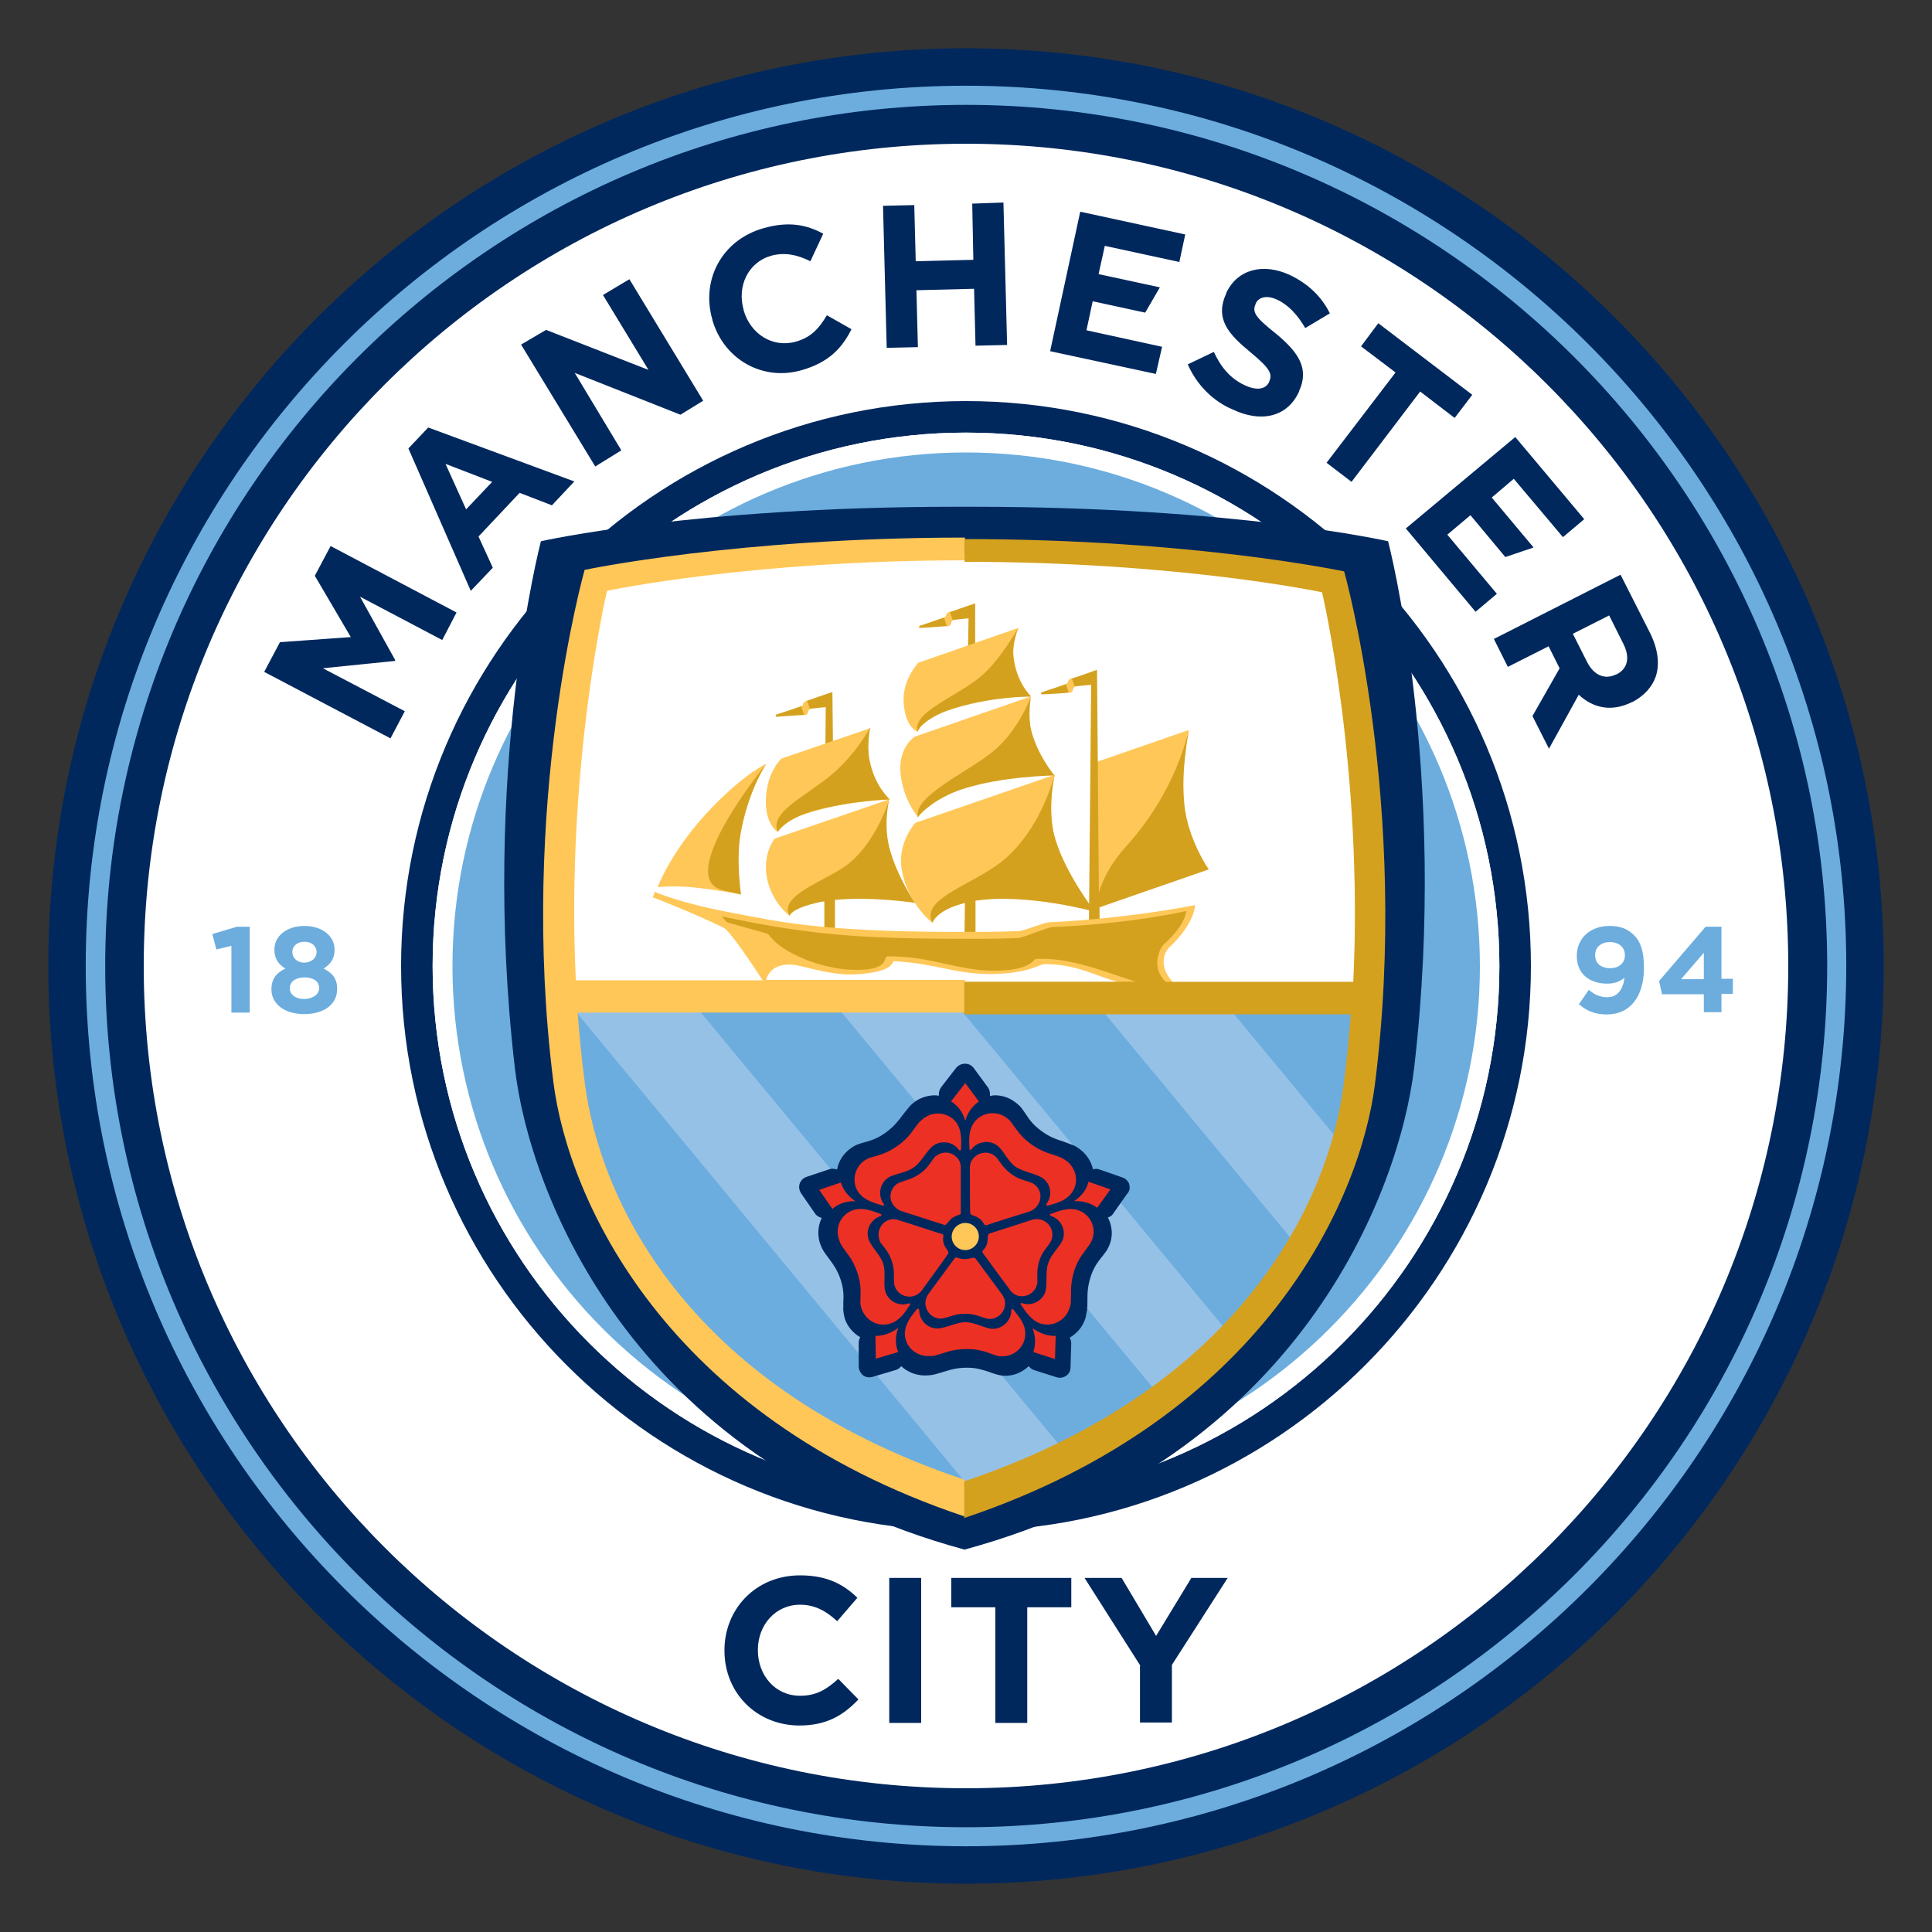 <?xml version="1.0" encoding="UTF-8"?>
<svg id="Estrellas" xmlns="http://www.w3.org/2000/svg" viewBox="0 0 40 40">
  <rect x="0" y="0" width="40" height="40" fill="#333333" stroke="none"/>
  <defs>
    <style>
      .cls-1 {
        fill: none;
      }

      .cls-2, .cls-3 {
        fill: #00285d;
      }

      .cls-4 {
        fill: #ed3024;
      }

      .cls-5, .cls-6 {
        fill: #fff;
      }

      .cls-7, .cls-8 {
        fill: #ffc758;
      }

      .cls-9, .cls-10 {
        fill: #d4a11e;
      }

      .cls-11 {
        fill: #6caddf;
      }

      .cls-12 {
        fill: #6cadde;
      }

      .cls-10, .cls-13, .cls-6, .cls-8, .cls-3 {
        fill-rule: evenodd;
      }

      .cls-13 {
        fill: #96c1e7;
      }
    </style>
  </defs>
  <g>
    <path class="cls-2" d="M20,1C9.527,1,1,9.52,1,20c0,10.473,8.527,19,19,19,10.48,0,19-8.527,19-19C39,9.52,30.48,1,20,1"/>
    <path class="cls-5" d="M37.024,20c0-9.401-7.623-17.024-17.024-17.024S2.976,10.599,2.976,20s7.623,17.024,17.024,17.024,17.024-7.623,17.024-17.024"/>
    <path class="cls-12" d="M30.838,20c0-5.981-4.856-10.838-10.838-10.838s-10.838,4.849-10.838,10.838,4.849,10.838,10.838,10.838c5.981,0,10.838-4.849,10.838-10.838"/>
    <path class="cls-2" d="M20,31.696c-6.445,0-11.696-5.244-11.696-11.696,0-6.445,5.244-11.696,11.696-11.696s11.696,5.244,11.696,11.696c0,6.445-5.252,11.696-11.696,11.696Zm0-22.739c-6.088,0-11.043,4.955-11.043,11.043s4.955,11.043,11.043,11.043,11.043-4.955,11.043-11.043-4.955-11.043-11.043-11.043h0Z"/>
    <path class="cls-12" d="M20,38.225C9.953,38.225,1.775,30.047,1.775,20S9.953,1.775,20,1.775s18.225,8.178,18.225,18.225c-.008,10.047-8.178,18.225-18.225,18.225m0-36.054c-9.827,0-17.822,8.003-17.822,17.83s7.995,17.83,17.822,17.83,17.83-7.995,17.83-17.83c0-9.827-8.003-17.83-17.83-17.83"/>
    <path class="cls-12" d="M4.792,19.582l-.312,.076-.084-.319,.509-.152h.266v1.778h-.38v-1.383h0Zm.828,.904c0-.22,.099-.342,.289-.433-.137-.084-.228-.198-.228-.388v-.008c0-.274,.251-.486,.623-.486s.623,.213,.623,.486v.008c0,.19-.091,.304-.228,.388,.182,.091,.281,.205,.281,.418v.008c0,.327-.289,.517-.684,.517s-.676-.205-.676-.509Zm.988-.03c0-.144-.129-.22-.304-.22s-.304,.084-.304,.22v.008c0,.122,.114,.22,.304,.22,.19-.008,.304-.106,.304-.228Zm-.053-.745c0-.114-.091-.213-.251-.213s-.251,.099-.251,.205v.008c0,.122,.099,.22,.251,.22,.152-.008,.251-.099,.251-.22Zm27.079,.532c-.091,.076-.205,.122-.357,.122-.38,0-.631-.213-.631-.57v-.008c0-.357,.274-.616,.676-.616,.236,0,.372,.061,.509,.19,.129,.129,.205,.319,.205,.669v.008c0,.57-.266,.965-.768,.965-.258,0-.433-.084-.578-.213l.205-.296c.129,.106,.236,.152,.388,.152,.258,0,.334-.251,.35-.403h0Zm.008-.464c0-.16-.114-.274-.312-.274-.19,0-.304,.114-.304,.266v.008c0,.16,.114,.266,.312,.266,.19,0,.304-.114,.304-.266Zm1.634,.806h-.866l-.061-.274,.965-1.125h.327v1.079h.236v.312h-.236v.38h-.365v-.372Zm0-.312v-.547l-.471,.547h.471Z"/>
    <path class="cls-5" d="M20,31.043c-6.088,0-11.043-4.955-11.043-11.043s4.955-11.043,11.043-11.043,11.043,4.955,11.043,11.043-4.955,11.043-11.043,11.043m0-21.675c-5.86,0-10.632,4.773-10.632,10.632,0,5.867,4.773,10.632,10.632,10.632,5.867,0,10.64-4.773,10.64-10.632-.008-5.867-4.773-10.632-10.64-10.632"/>
    <path class="cls-3" d="M19.795,10.492c-5.449,0-8.596,.714-8.596,.714,0,0-1.254,4.773-.54,10.898,.296,2.569,2.386,8.094,9.31,9.979,6.924-1.885,9.006-7.41,9.31-9.979,.714-6.118-.54-10.898-.54-10.898,0,0-3.146-.714-8.596-.714h-.35Z"/>
    <path class="cls-13" d="M28.33,20.676c-.061,1.854-.35,7.41-8.36,10.458-7.95-2.964-8.36-8.71-8.36-10.458H28.33Z"/>
    <path class="cls-6" d="M28.086,20.372c.213-4.598-.562-8.33-.562-8.33,0,0-2.987-.57-7.547-.57s-7.6,.631-7.6,.631c0,0-.828,3.747-.6,8.269H28.086Z"/>
    <path class="cls-11" d="M20.22,30.974l-8.451-10.214c-.312,2.105,1.398,8.307,8.451,10.214Z"/>
    <path class="cls-12" d="M14.285,20.692l7.82,9.432c.79-.38,1.368-.745,1.93-1.193l-6.832-8.238h-2.918Zm5.434,.008l5.776,6.969c.57-.646,1.049-1.224,1.391-1.839l-4.248-5.13h-2.918Zm8.466,0l-2.888-.008,2.424,2.926c.418-.904,.464-2.417,.464-2.918Z"/>
    <path class="cls-2" d="M23.382,24.522c-.023-.068-.076-.122-.144-.144l-.479-.167c-.046-.015-.084-.015-.129,0-.038-.167-.137-.319-.274-.418-.015-.015-.038-.023-.053-.038-.03-.023-.068-.038-.106-.053l-.182-.068c-.144-.046-.281-.091-.456-.22-.167-.122-.243-.228-.312-.334-.015-.023-.038-.053-.053-.076-.046-.076-.106-.137-.182-.19-.122-.091-.266-.137-.418-.137-.03,0-.068,.008-.099,.015v-.008c.008-.061-.008-.122-.038-.167l-.296-.403c-.046-.061-.106-.091-.182-.091-.068,0-.137,.03-.182,.084l-.312,.403c-.038,.053-.053,.114-.046,.175-.023,0-.053-.008-.076-.008-.152,0-.296,.046-.418,.129-.015,.015-.03,.023-.046,.038-.03,.023-.061,.053-.084,.084-.046,.053-.084,.106-.122,.152-.091,.122-.175,.236-.35,.365-.167,.122-.289,.16-.418,.198-.03,.008-.061,.015-.084,.023-.084,.023-.167,.061-.236,.114-.144,.106-.243,.258-.274,.433-.053-.015-.099-.023-.152-.008l-.479,.16c-.068,.023-.122,.076-.144,.144-.023,.068-.008,.137,.03,.198l.289,.418c.03,.046,.084,.076,.137,.091-.076,.16-.091,.35-.038,.517,.008,.023,.015,.038,.023,.061,.015,.038,.03,.068,.053,.106,.038,.061,.076,.106,.114,.16,.091,.122,.175,.236,.243,.441,.061,.19,.061,.327,.053,.448v.091c-.008,.091,.008,.175,.03,.258,.053,.167,.175,.304,.319,.388-.015,.03-.03,.068-.03,.106v.502c0,.068,.038,.137,.091,.182,.053,.038,.129,.053,.198,.03l.486-.144c.046-.015,.076-.046,.106-.076,.144,.137,.35,.205,.547,.19,.038,0,.076-.008,.122-.015,.068-.015,.129-.038,.19-.053,.144-.046,.281-.091,.502-.091,.205,0,.327,.046,.448,.084,.03,.008,.053,.023,.084,.03,.084,.03,.175,.053,.258,.053,.182,0,.35-.068,.486-.198,.03,.03,.061,.061,.099,.076l.479,.152c.068,.023,.144,.008,.198-.03,.061-.038,.091-.106,.091-.175l.015-.502c0-.038-.015-.076-.03-.114,.144-.084,.266-.22,.319-.388,.008-.023,.015-.038,.015-.061l.023-.114c.008-.068,.008-.129,.008-.198,0-.152,0-.289,.068-.502,.061-.19,.144-.296,.22-.395,.023-.023,.038-.046,.053-.068,.061-.068,.099-.144,.129-.228,.061-.175,.038-.372-.046-.532,.046-.015,.084-.038,.106-.076l.289-.41c.053-.053,.068-.129,.046-.198h0Z"/>
    <path class="cls-7" d="M19.704,25.601c0-.152,.129-.281,.281-.281,.16,0,.281,.129,.281,.281s-.129,.281-.281,.281-.281-.122-.281-.281Z"/>
    <path class="cls-4" d="M19.985,23.207c-.046-.175-.152-.319-.296-.403l.296-.38,.281,.38c-.137,.099-.236,.236-.281,.403m-2.272,1.664c-.152-.099-.251-.228-.304-.388l-.448,.152,.274,.395c.122-.114,.296-.167,.479-.16m.882,2.622c-.137,.106-.304,.167-.471,.167l.008,.471,.464-.137c-.068-.152-.061-.334,0-.502m2.782,.008c.061,.167,.068,.334,.015,.494l.448,.144,.015-.479c-.16,.008-.334-.053-.479-.16m.859-2.63c.182-.008,.342,.038,.479,.137l.274-.38-.456-.16c-.03,.16-.144,.304-.296,.403m-2.827,2.637c-.213,0-.38-.175-.38-.38,0-.03-.03-.038-.046-.023-.137,.167-.243,.312-.251,.494-.008,.266,.213,.479,.479,.479h.053c.023,0,.053,0,.084-.008,.19-.046,.35-.137,.669-.137,.266,0,.41,.068,.547,.114,.053,.023,.114,.038,.182,.038,.266,0,.486-.213,.479-.479,0-.182-.114-.327-.251-.494-.015-.015-.038-.008-.038,.023,0,.205-.175,.38-.38,.38-.16,0-.365-.137-.562-.137-.175-.008-.426,.129-.585,.129h0Zm-.251-.524c0,.175,.144,.319,.319,.319,.015,0,.038,0,.061-.008,.008,0,.015-.008,.023-.008h.015c.106-.03,.213-.084,.403-.084,.198,0,.289,.053,.395,.084,.038,.015,.076,.023,.114,.023,.175,0,.319-.144,.319-.319,0-.046-.008-.091-.03-.129l-.023-.046s-.54-.73-.555-.752c-.023-.03-.061-.023-.084-.015-.023,.008-.091,.023-.137,.023s-.099-.008-.137-.023c-.038-.015-.061-.023-.084,.015-.023,.03-.41,.555-.532,.722-.038,.053-.068,.122-.068,.198h0Zm2.485-.243c-.061,.198-.281,.312-.479,.243-.03-.008-.046,.008-.03,.03,.122,.182,.228,.327,.395,.388,.251,.084,.524-.053,.608-.304,.008-.015,.008-.03,.015-.046,.008-.023,.015-.046,.015-.076,.015-.198-.023-.372,.076-.676,.084-.251,.198-.365,.281-.486,.038-.046,.068-.099,.091-.16,.084-.251-.053-.524-.312-.6-.175-.053-.35,.008-.555,.084-.023,.008-.015,.03,.008,.038,.205,.068,.312,.281,.251,.479-.053,.152-.243,.304-.304,.494-.068,.167-.015,.448-.061,.593h0Zm-.585,.084c.167,.053,.35-.038,.403-.205,.008-.015,.015-.038,.015-.061v-.038c0-.114-.015-.228,.038-.41,.061-.19,.144-.258,.205-.35,.023-.03,.038-.061,.053-.099,.053-.167-.038-.342-.205-.403-.046-.015-.091-.015-.129-.015-.015,0-.038,.008-.053,.008,0,0-.866,.281-.897,.289-.038,.015-.038,.053-.038,.076s-.008,.091-.015,.137c-.015,.038-.038,.091-.068,.114-.023,.03-.046,.053-.015,.084,.023,.03,.403,.555,.532,.722,.046,.076,.099,.122,.175,.152Zm.524-2.432c.175,.122,.213,.357,.084,.532-.015,.023,0,.046,.023,.038,.213-.053,.388-.114,.494-.258,.16-.213,.106-.509-.106-.669-.015-.008-.03-.015-.046-.03-.023-.015-.038-.023-.068-.038-.182-.076-.365-.091-.623-.281-.213-.152-.289-.296-.38-.41-.03-.053-.076-.099-.129-.137-.213-.152-.517-.106-.669,.106-.106,.152-.106,.334-.091,.547,0,.023,.023,.023,.038,.008,.122-.167,.365-.205,.532-.084,.129,.091,.213,.319,.38,.441,.152,.106,.433,.144,.562,.236h0Zm-.106,.57c.106-.144,.076-.342-.068-.441-.015-.015-.03-.023-.053-.03-.008,0-.015-.008-.023-.008q-.008,0-.015-.008c-.106-.038-.228-.053-.38-.167-.16-.114-.205-.213-.274-.296-.023-.03-.046-.061-.076-.084-.144-.106-.342-.068-.448,.068-.03,.038-.046,.076-.053,.122-.008,.015-.008,.038-.008,.053,0,0,0,.904,.008,.935,0,.046,.038,.053,.061,.061,.023,.008,.091,.03,.122,.061,.038,.023,.076,.068,.091,.099s.038,.053,.076,.038c.03-.015,.654-.213,.859-.274,.076-.023,.137-.068,.182-.129h0Zm-2.158-1.239c.175-.122,.41-.084,.532,.084,.015,.023,.046,.015,.046-.008,.008-.213,.008-.395-.091-.547-.152-.213-.456-.258-.669-.106-.015,.008-.03,.023-.038,.03-.015,.015-.038,.03-.061,.053-.129,.144-.198,.319-.464,.502-.213,.152-.372,.182-.517,.228-.061,.015-.114,.038-.167,.076-.213,.152-.266,.456-.106,.669,.114,.144,.289,.198,.494,.258,.023,.008,.03-.015,.015-.038-.122-.167-.084-.41,.084-.532,.129-.091,.372-.099,.54-.22,.152-.099,.274-.357,.403-.448h0Zm.517,.274c-.106-.144-.304-.175-.448-.068-.015,.008-.03,.023-.046,.038-.008,.008-.008,.015-.015,.023,0,.008-.008,.008-.008,.008-.068,.091-.122,.198-.274,.304-.16,.114-.266,.122-.372,.167-.038,.008-.068,.023-.106,.046-.144,.106-.175,.304-.068,.441,.03,.038,.061,.068,.099,.091l.046,.023s.874,.281,.897,.289c.046,.015,.061-.023,.076-.038,.015-.023,.061-.068,.091-.099,.038-.023,.084-.046,.122-.061,.038-.008,.068-.015,.061-.061v-.889c.008-.068-.008-.144-.053-.213h0Zm-1.854,1.664c-.068-.198,.046-.41,.243-.479,.03-.008,.03-.038,.008-.046-.205-.076-.38-.137-.555-.084-.258,.076-.395,.35-.312,.6,.008,.015,.008,.03,.015,.046,.008,.023,.015,.046,.03,.068,.099,.167,.243,.289,.342,.593,.084,.251,.061,.41,.061,.555-.008,.061,0,.122,.023,.182,.084,.251,.357,.395,.608,.304,.175-.061,.281-.205,.395-.388,.015-.015-.008-.03-.03-.023-.198,.068-.418-.046-.479-.243-.053-.152,.015-.388-.046-.578-.046-.167-.251-.357-.304-.509h0Zm.426-.403c-.167,.053-.258,.236-.205,.403,0,.015,.015,.038,.023,.061,.008,.008,.008,.015,.015,.023,0,0,0,.008,.008,.008,.068,.091,.152,.175,.213,.357,.061,.182,.038,.289,.046,.403,0,.038,0,.076,.015,.114,.053,.167,.236,.258,.403,.205,.046-.015,.084-.038,.114-.068,.015-.008,.03-.023,.038-.038,0,0,.532-.73,.547-.76,.023-.038,0-.061-.015-.084-.015-.023-.053-.076-.068-.122-.015-.038-.023-.099-.015-.137s.008-.068-.038-.076c-.038-.008-.654-.213-.859-.274-.068-.03-.144-.038-.22-.015h0Z"/>
    <path class="cls-7" d="M22.66,15.79l1.953-.676s-.167,.813-.122,1.444c.061,.813,.532,1.436,.532,1.436l-2.409,.836,.046-3.04Z"/>
    <path class="cls-9" d="M25.024,18.001s-.426-.616-.502-1.33c-.053-.532,0-.996,.091-1.558-.084,.372-.403,1.421-1.284,2.394-.357,.395-.509,.737-.578,.973l-.038-4.613s-.464,.167-.509,.175c-.061,.015-.076,.053-.084,.068,0,.03-.023,.046-.053,.053-.038,.015-.304,.106-.494,.167-.03,.015-.023,.046,0,.046,.22-.008,.54-.03,.57-.038,.046-.008,.061-.03,.068-.061v-.008c.008-.038,.038-.061,.076-.061,.023,0,.198-.023,.304-.03l-.046,4.963h.22v-.357l2.257-.783h0Z"/>
    <path class="cls-7" d="M16.344,18.959s-.365-.274-.464-.775c-.099-.517,.16-.821,.16-.821l2.371-.813s-.144,.471-.008,1.003c.175,.684,.54,1.132,.54,1.132,0,0-.866-.16-1.71-.061-.806,.114-.889,.334-.889,.334h0Zm-2.728-.593s.296-.806,1.163-1.687c.654-.669,1.087-.866,1.087-.866,0,0-.38,.547-.54,1.444-.099,.555,.008,1.262,.008,1.262,0,0-.441-.091-.958-.144-.426-.046-.76-.008-.76-.008h0Z"/>
    <path class="cls-9" d="M15.866,15.812s-.372,.547-.532,1.444c-.099,.555,.008,1.262,.008,1.262,0,0-.114-.023-.365-.084-1.064-.236,.889-2.622,.889-2.622Zm1.391,.654l-.023-2.136h-.008c-.053,.015-.464,.16-.509,.175-.053,.015-.084,.053-.084,.068,0,.03-.023,.046-.061,.053-.038,.015-.304,.106-.494,.167-.03,.015-.023,.046,.008,.046,.22-.015,.532-.038,.57-.038,.046-.008,.068-.03,.068-.061v-.008c.008-.038,.038-.061,.076-.061,.023,0,.19-.023,.296-.03l-.015,1.824h.175Zm2.766-1.923h.167v-2.052s-.464,.16-.509,.175c-.061,.015-.084,.053-.084,.068,0,.03-.023,.046-.053,.053-.038,.008-.304,.106-.494,.167-.038,.015-.023,.046,0,.046,.22-.008,.54-.038,.57-.038,.046-.008,.061-.03,.068-.061v-.008c.008-.038,.038-.061,.076-.061,.023,0,.182-.023,.289-.03l-.03,1.74h0Z"/>
    <path class="cls-7" d="M19.605,12.97h.008c.046-.008,.061-.03,.068-.061v-.008c.008-.023,.023-.046,.046-.053l-.061-.182c-.053,.015-.076,.053-.076,.068,0,.023-.015,.038-.046,.046l.061,.19Zm-2.956,1.839h.008c.046-.008,.061-.03,.068-.061v-.008c.008-.023,.023-.046,.046-.053l-.061-.182c-.053,.015-.076,.053-.076,.068,0,.023-.015,.038-.046,.046l.061,.19Zm5.48-.464h.008c.046-.008,.061-.03,.068-.061v-.008c.008-.023,.023-.046,.046-.053l-.061-.182c-.053,.015-.076,.053-.076,.068,0,.023-.015,.038-.046,.053l.061,.182h0Z"/>
    <path class="cls-9" d="M18.944,18.693s-.38-.555-.532-1.148c-.129-.509,0-.996,0-.996,0,0-.258,.874-.859,1.345-.426,.334-1.444,.638-1.208,1.064,.03-.061,.137-.167,.562-.266,.053-.015,.106-.023,.16-.03v.707h.22v-.737c.775-.076,1.657,.061,1.657,.061Z"/>
    <path class="cls-7" d="M16.101,17.226s-.274-.167-.243-.707c.03-.555,.312-.798,.319-.813l1.847-.631s-.137,.274-.038,.692c.114,.509,.441,.79,.441,.79,0,0-.927,.015-1.763,.296-.418,.137-.562,.372-.562,.372h0Z"/>
    <path class="cls-9" d="M17.196,16.056c.532-.441,.821-.996,.821-.996,0,0-.076,.357-.015,.669,.099,.54,.418,.821,.418,.821,0,0-.745,.015-1.566,.236-.532,.152-.707,.365-.752,.433-.175-.395,.547-.714,1.094-1.163Z"/>
    <path class="cls-7" d="M19.301,19.103s-.509-.388-.631-1.094c-.099-.562,.281-.973,.281-.973l2.888-.996s-.16,.638-.015,1.246c.167,.692,.798,1.543,.798,1.543,0,0-1.201-.342-2.234-.213-.996,.129-1.087,.486-1.087,.486h0Zm-.593-4.575c-.023-.441,.281-.783,.304-.806l2.075-.722s-.137,.327-.099,.608c.061,.532,.365,.813,.365,.813,0,0-.813-.046-1.771,.289-.532,.182-.585,.441-.585,.441,0,0-.258-.084-.289-.623h0Z"/>
    <path class="cls-9" d="M20.35,13.966c.372-.327,.73-.965,.73-.965,0,0-.137,.327-.099,.608,.061,.532,.365,.813,.365,.813,0,0-.874-.008-1.725,.289-.365,.129-.593,.327-.623,.441-.129-.418,.844-.73,1.353-1.186h0Z"/>
    <path class="cls-7" d="M19.004,16.914s-.296-.342-.357-.874c-.061-.555,.274-.783,.296-.79l2.394-.828s-.068,.175-.008,.661c.053,.403,.448,.958,.448,.958,0,0-1.277,.03-2.067,.342-.486,.182-.707,.532-.707,.532h0Z"/>
    <path class="cls-9" d="M20.593,15.531c.517-.448,.752-1.11,.752-1.11,0,0-.068,.38,0,.676,.122,.524,.486,.958,.486,.958,0,0-1.11,.015-1.923,.289-.524,.175-.851,.486-.904,.578-.106-.448,1.072-.95,1.588-1.391Z"/>
    <path class="cls-9" d="M22.668,18.875s-.654-.844-.844-1.588c-.122-.494-.03-1.049,.008-1.246-.068,.258-.334,1.11-.973,1.695-.608,.562-1.816,.836-1.558,1.368,.046-.091,.182-.289,.676-.41l-.008,.684h.228v-.73c1.072-.16,2.47,.228,2.47,.228h0Z"/>
    <path class="cls-8" d="M23.777,20.464c.152-.03,.304-.061,.524-.122-.015-.008-.023-.015-.038-.03-.243-.274-.198-.555-.053-.699,.54-.509,.532-.874,.532-.874,0,0-1.315,.274-3.032,.357-.114,.008-.517,.182-.631,.182-.236,.008-.479,.015-.73,.015-3.253,.023-4.165-.198-5.236-.403-1.079-.205-1.558-.426-1.558-.426l-.038,.114s.851,.327,1.467,.631c.129,.061,.638,.828,.806,1.087h-3.868c-.213-4.431,.646-8.064,.646-8.064,0,0,2.964-.631,7.41-.631v-.471c-4.727,0-7.874,.669-7.874,.669,0,0-1.376,4.841-.646,10.61,.304,2.402,2.295,6.901,8.497,8.983l.274-.38-.274-.38c-5.844-1.961-7.547-5.913-7.843-8.178-.068-.502-.114-.996-.152-1.49h8.018v-.676h-4.119c.091-.296,.38-.372,.737-.281,.372,.091,.737,.182,1.094,.167,.882-.046,.752-.281,.828-.274,.904,.053,1.246,.274,2.044,.266,.722-.015,.973-.198,1.041-.205,.882-.008,1.216,.395,2.098,.471,.03,.03,.053,.03,.076,.03Z"/>
    <path class="cls-10" d="M27.828,11.83s-3.131-.669-7.858-.669v.471c4.454,0,7.402,.631,7.402,.631,0,0,.859,3.633,.646,8.064h-3.884c-.312-.296-.129-.692-.03-.783,.456-.41,.456-.684,.456-.684,0,0-1.049,.258-2.774,.334-.114,.008-.593,.22-.714,.228-.236,.008-.578,.015-.828,.015-2.25,0-3.344-.046-5.297-.464,.038,.046,.053,.068,.091,.114,.008,.015,.851,.236,.866,.251,.129,.175,.296,.296,.502,.403,.312,.167,.775,.312,1.163,.334,.882,.053,.714-.274,.798-.274,.904-.015,1.482,.312,2.272,.296,.722-.015,.745-.236,.813-.243,.714-.038,1.436,.274,2.06,.471h-3.549v.676h8.003c-.038,.486-.084,.988-.152,1.49-.296,2.265-2.006,6.217-7.851,8.178v.76c6.209-2.082,8.2-6.582,8.504-8.983,.73-5.776-.638-10.617-.638-10.617h0Z"/>
    <path class="cls-2" d="M5.469,13.912l.327-.616,1.467-.106-.745-1.269,.327-.616,2.607,1.376-.296,.57-1.702-.897,.73,1.315-.008,.015-1.49,.152,1.695,.889-.296,.562-2.614-1.376Zm2.987-4.628l.41-.433,3.025,1.117-.464,.494-.669-.258-.851,.904,.296,.646-.456,.479-1.292-2.949Zm1.733,.692l-.965-.372,.426,.942,.54-.57Zm.6-2.842l.517-.304,2.12,.828-.942-1.55,.547-.327,1.528,2.516-.471,.289-2.189-.866,.965,1.604-.54,.334-1.535-2.523Zm3.96-.509v-.008c-.236-.806,.182-1.642,1.056-1.892,.532-.152,.904-.068,1.239,.114l-.266,.57c-.274-.137-.532-.19-.813-.114-.479,.137-.707,.631-.57,1.117v.008c.137,.486,.593,.79,1.079,.654,.327-.091,.486-.281,.646-.547l.509,.289c-.198,.395-.471,.684-1.018,.844-.821,.243-1.626-.22-1.862-1.034Zm3.534-2.364l.646-.015,.03,1.163,1.193-.03-.023-1.163,.646-.023,.076,2.949-.654,.015-.03-1.178-1.193,.03,.03,1.178-.646,.015-.076-2.941Zm6.308,3.283l.54-.258c.144,.312,.342,.555,.646,.692,.243,.114,.433,.084,.502-.076v-.008c.068-.152,.015-.266-.38-.593-.471-.388-.752-.699-.509-1.231v-.008c.228-.486,.76-.623,1.307-.372,.388,.182,.669,.456,.836,.798l-.509,.304c-.16-.274-.35-.479-.578-.585-.22-.106-.388-.053-.448,.076v.008c-.084,.175,.008,.289,.418,.616,.479,.395,.692,.73,.479,1.193v.008c-.243,.532-.79,.646-1.368,.372-.403-.167-.745-.502-.935-.935h0Zm4.302,.167l-.714-.54,.357-.479,1.946,1.482-.365,.479-.714-.547-1.421,1.87-.517-.395,1.429-1.87Zm4.659,4.188l.608,1.201c.167,.334,.205,.646,.122,.904-.076,.22-.243,.403-.486,.532h-.008c-.426,.213-.806,.122-1.102-.152l-.616,1.117-.342-.676,.562-.988-.228-.456-.844,.426-.289-.578,2.622-1.33Zm-.692,1.809c.144,.281,.372,.365,.593,.258h.008c.251-.122,.289-.365,.144-.646l-.289-.578-.752,.38,.296,.585h0Zm-10.237-7.471l1.087,.236,.304-.524-1.269-.274,.129-.585,1.543,.334,.122-.57-2.174-.471-.623,2.888,2.189,.471,.129-.562-1.566-.342,.129-.6Zm8.748,2.812l-2.265,1.892,1.444,1.725,.441-.372-1.026-1.224,.479-.403,.722,.866,.585-.198-.866-1.034,.456-.388,1.018,1.208,.441-.372-1.429-1.702ZM14.999,34.174v-.008c0-.851,.646-1.55,1.566-1.55,.562,0,.904,.19,1.186,.464l-.418,.486c-.228-.213-.464-.342-.768-.342-.509,0-.874,.418-.874,.935v.008c0,.517,.357,.942,.874,.942,.342,0,.555-.137,.79-.35l.418,.426c-.312,.327-.654,.54-1.231,.54-.889-.008-1.543-.684-1.543-1.55Zm3.412-1.505h.661v3.002h-.661v-3.002Zm2.196,.608h-.912v-.608h2.485v.608h-.912v2.394h-.661v-2.394Zm3.002,1.208l-1.155-1.816h.768l.714,1.201,.73-1.201h.752l-1.155,1.801v1.193h-.661v-1.178h.008Z"/>
  </g>
  <rect class="cls-1" width="40" height="40"/>
</svg>